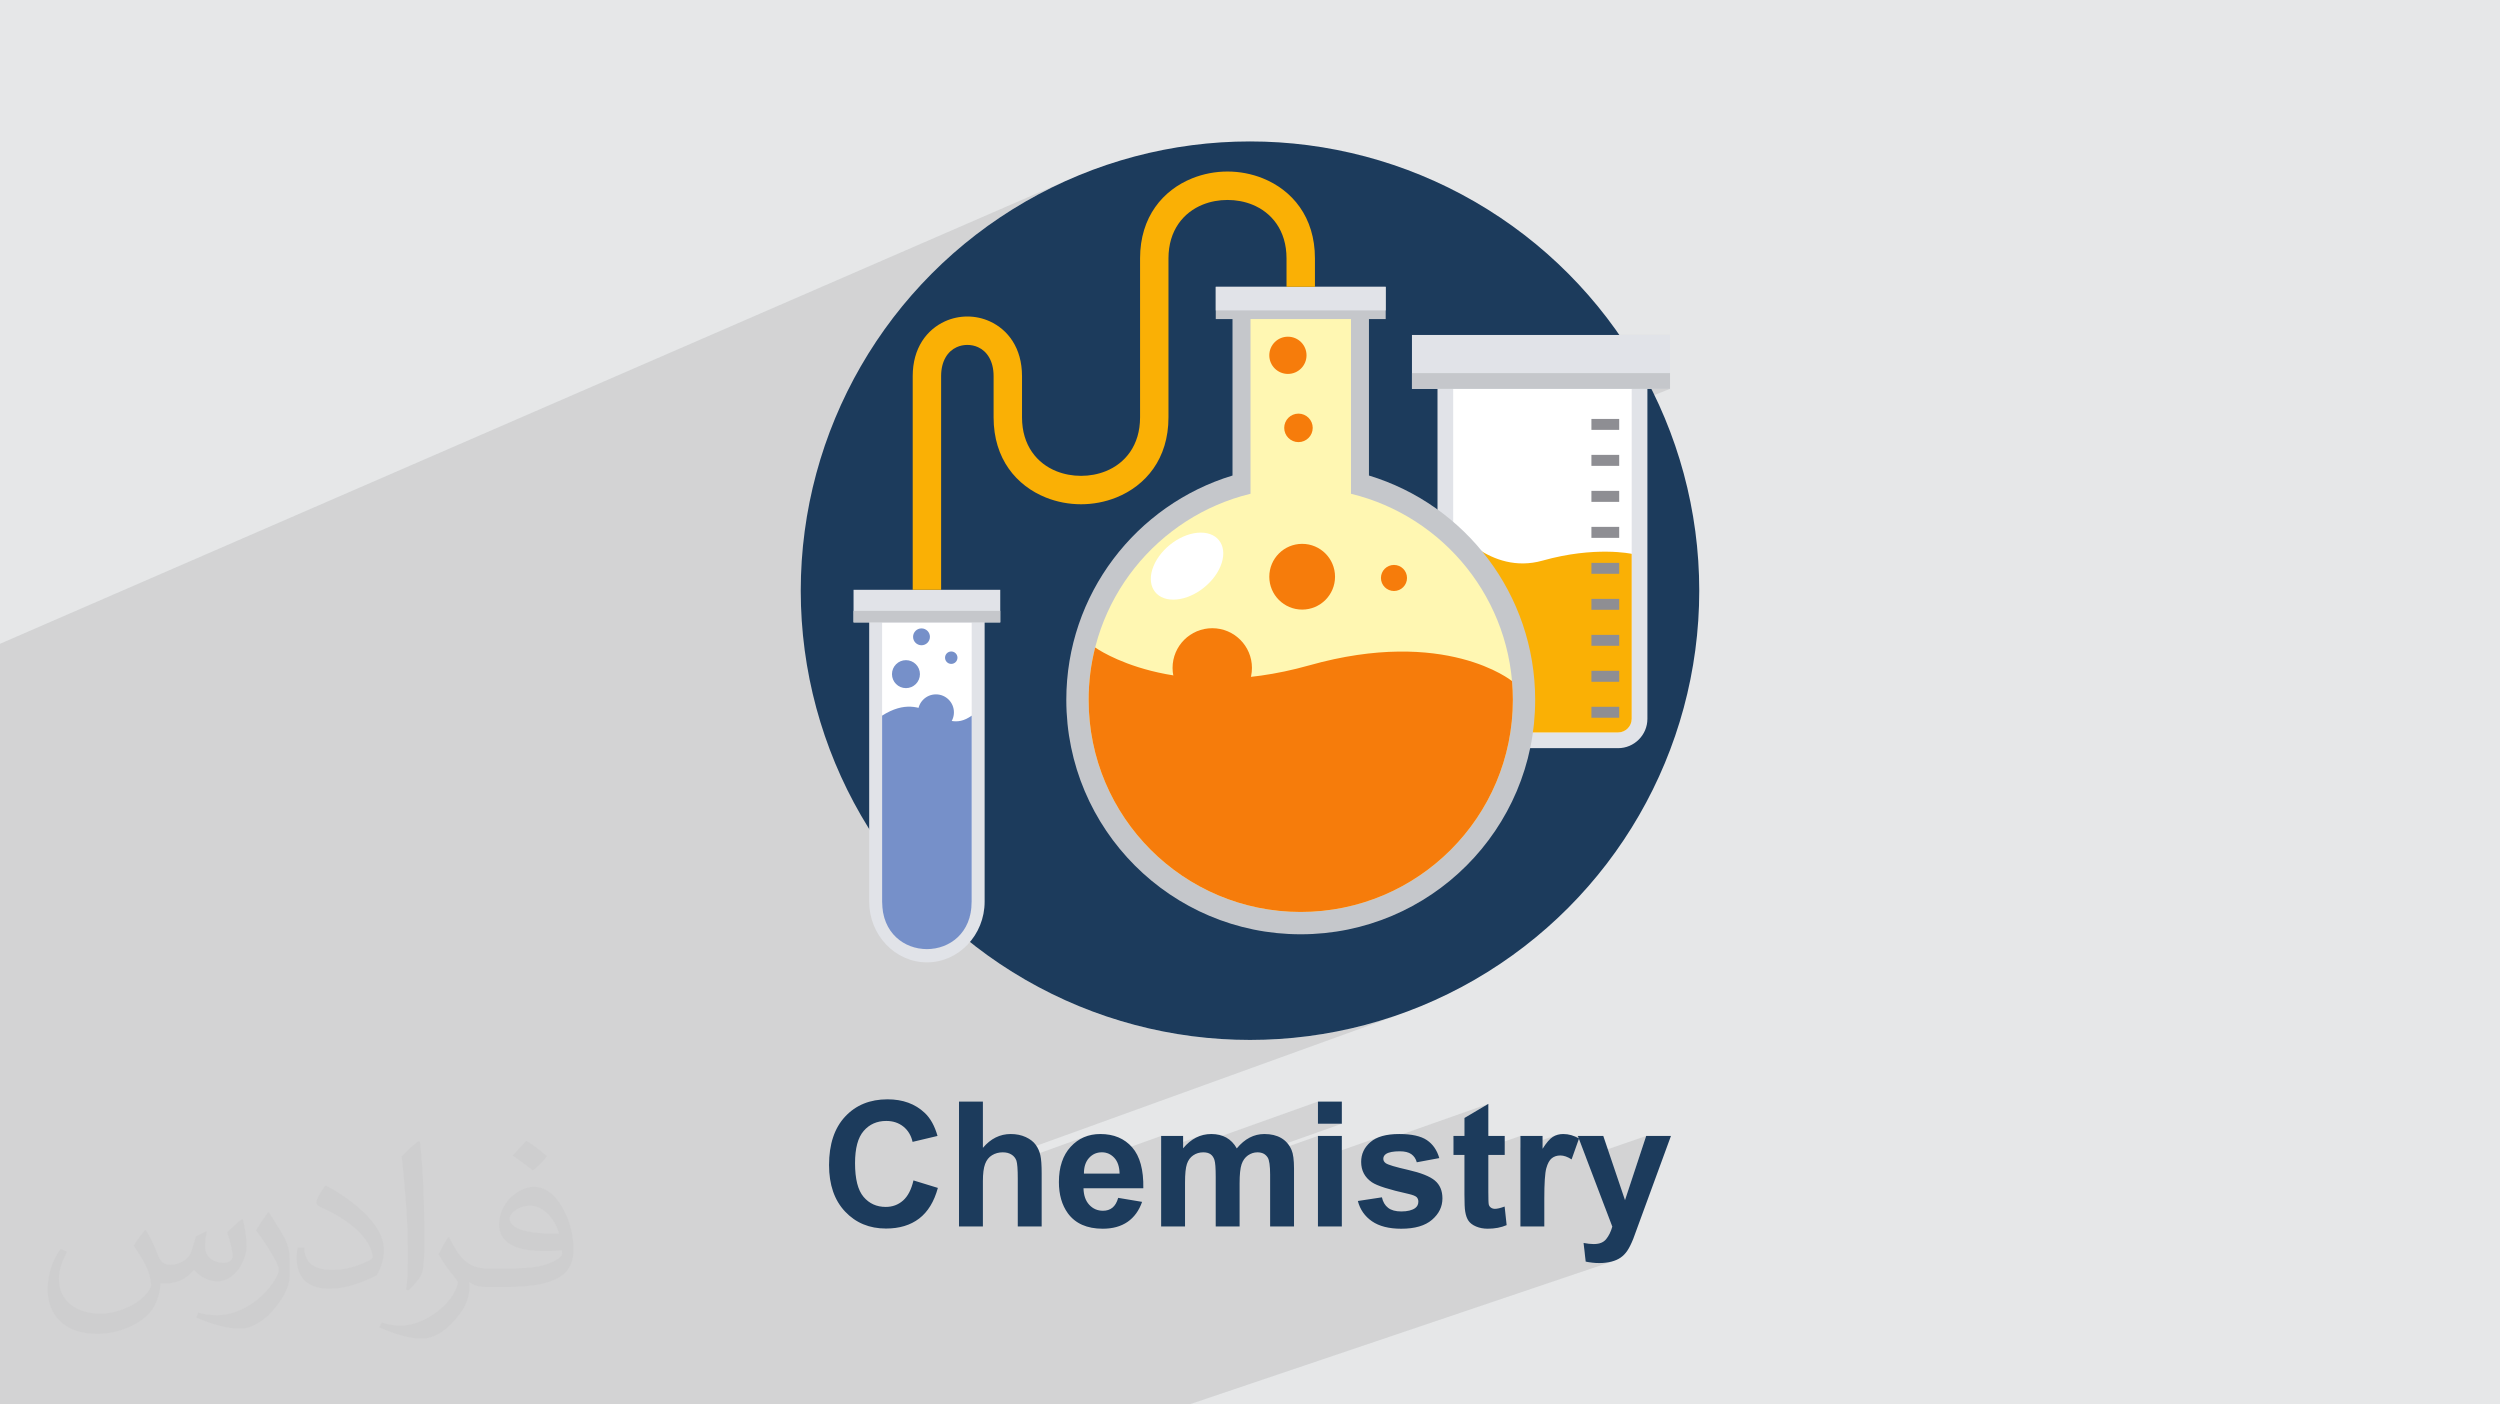 <?xml version="1.0" encoding="UTF-8"?>
<!DOCTYPE svg PUBLIC "-//W3C//DTD SVG 1.0//EN" "http://www.w3.org/TR/2001/REC-SVG-20010904/DTD/svg10.dtd">
<!-- Creator: CorelDRAW -->
<svg xmlns="http://www.w3.org/2000/svg" xml:space="preserve" width="94.192mm" height="52.917mm" version="1.0" style="shape-rendering:geometricPrecision; text-rendering:geometricPrecision; image-rendering:optimizeQuality; fill-rule:evenodd; clip-rule:evenodd"
viewBox="0 0 9404.92 5283.66"
 xmlns:xlink="http://www.w3.org/1999/xlink"
 xmlns:xodm="http://www.corel.com/coreldraw/odm/2003">
 <defs>
  <style type="text/css">
   <![CDATA[
    .fil10 {fill:#FFF7B2}
    .fil12 {fill:#7690C9}
    .fil4 {fill:#1C3B5C}
    .fil9 {fill:#8E8E93}
    .fil8 {fill:#C5C7CB}
    .fil5 {fill:#E1E3E8}
    .fil11 {fill:#F67C0B}
    .fil7 {fill:#FAB005}
    .fil6 {fill:white}
    .fil3 {fill:#1C3B5C;fill-rule:nonzero}
    .fil13 {fill:#FAB005;fill-rule:nonzero}
    .fil2 {fill:#373435;fill-opacity:0.031}
    .fil1 {fill:#2B2A29;fill-opacity:0.102}
    .fil0 {fill:#E6E7E8}
   ]]>
  </style>
 </defs>
 <g id="Layer_x0020_1">
  <polygon class="fil0" points="-0,0 9404.92,0 9404.92,5283.66 -0,5283.66 "/>
  <polygon class="fil1" points="-0,3976.76 -0,3972.15 -0,3957.96 -0,3934.68 -0,3924.83 -0,3887.98 -0,3862.63 -0,3857.04 -0,3852.48 -0,3828.44 -0,3817.09 -0,3815.76 -0,3802.62 -0,3798.74 -0,3764.89 -0,3762.19 -0,3754.04 -0,3743.87 -0,3690.2 -0,3685.45 -0,3675.11 -0,3671.56 -0,3660.24 -0,3656.64 -0,3638.96 -0,3611.17 -0,3609.03 -0,3587.95 -0,3576.07 -0,3552.05 -0,3534.98 -0,3482.45 -0,3463.48 -0,3447.56 -0,3412.25 -0,3411.55 -0,3386.36 -0,3357.46 -0,3328.11 -0,3304.67 -0,3274.54 -0,3248.6 -0,3176.5 -0,3166.71 -0,3148.7 -0,3113.7 -0,3111.41 -0,3052.25 -0,3033.27 -0,3006.9 -0,2914.44 -0,2841.01 -0,2836.63 -0,2795.6 -0,2745.59 -0,2729.08 -0,2706.93 -0,2704.66 -0,2630.13 -0,2601.39 -0,2421.89 4044.61,664.86 3969.74,698.7 3896.87,736.03 3826.09,776.72 3757.52,820.69 3691.26,867.81 3627.41,917.98 3566.09,971.1 3507.39,1027.06 3451.43,1085.76 3410.08,1133.49 4485.32,670.64 4493.26,667.58 4501.28,664.71 4509.34,662.04 4517.48,659.56 4525.68,657.27 4533.92,655.2 4542.19,653.31 4550.52,651.62 4558.88,650.13 4567.26,648.84 4575.66,647.74 4584.09,646.85 4592.53,646.15 4600.97,645.65 4609.42,645.35 4617.87,645.25 4626.32,645.35 4634.75,645.65 4643.2,646.15 4651.64,646.85 4660.05,647.74 4668.46,648.84 4676.84,650.13 4685.2,651.62 4693.51,653.31 4701.79,655.2 4710.02,657.27 4718.21,659.56 4726.32,662.04 4734.39,664.71 4742.39,667.58 4750.32,670.64 4770.7,679.62 4790.42,689.92 4809.39,701.52 4827.53,714.45 4844.74,728.69 4860.93,744.24 4876.01,761.11 4889.89,779.29 4902.47,798.79 4913.67,819.6 4923.4,841.73 4931.56,865.16 4938.07,889.91 4942.84,915.97 4945.75,943.34 4946.75,972.03 4946.75,1079 5212.93,1079 5212.93,1167.64 5212.93,1200.36 5149.95,1226.42 5149.95,1326.75 5311.74,1260.12 6282.55,1260.12 6282.55,1403.66 6282.55,1462.79 6282.55,1462.8 5999.91,1575.89 6091.34,1575.89 6091.34,1617.15 5466.83,1866.1 5466.83,1918.05 5986.84,1711.29 6091.34,1711.29 6091.34,1752.53 5495.27,1988.57 5506.84,1999.35 5531.21,2023.88 5533.06,2025.9 5986.84,1846.67 6091.34,1846.67 6091.34,1887.92 5585.71,2086.83 5598.33,2102.93 5616.11,2127.52 5986.84,1982.06 6091.34,1982.06 6091.34,2023.31 5657.69,2192.75 5672.85,2219.99 5681.23,2236.55 5986.84,2117.45 5986.84,2158.6 6091.34,2158.6 5712.43,2305.67 5716.45,2315.48 5728.47,2348.62 5729.66,2352.38 5986.84,2252.83 5986.84,2293.99 6091.34,2293.99 5750.58,2425.34 5756.62,2451.53 5761.04,2475.02 5986.84,2388.21 5986.84,2429.37 6091.34,2429.38 5771.49,2551.84 5772.24,2559.04 5774.52,2595.75 5774.7,2604.51 5986.84,2523.51 5986.84,2564.76 6091.34,2564.76 5773.58,2685.57 5770.73,2723.04 5768.36,2741.75 5986.84,2658.9 5986.84,2700.15 6091.34,2700.14 5944.94,2755.42 6087.31,2755.42 6097.54,2754.37 6107.08,2751.37 5939.29,2814.55 6087.3,2814.55 6098.53,2813.98 6109.43,2812.3 6119.96,2809.58 6130.08,2805.85 5711.13,2963.06 5705.97,2976.15 5688.31,3015.22 5668.84,3053.24 5647.6,3090.17 5624.65,3125.95 5600.06,3160.53 5573.88,3193.84 5546.16,3225.84 5516.96,3256.47 5486.32,3285.67 5454.32,3313.38 5421,3339.56 5386.43,3364.15 5350.64,3387.08 5313.71,3408.32 5275.67,3427.79 5236.61,3445.45 5196.55,3461.24 4190.03,3832.88 4199.88,3836.21 4280.08,3858.99 4361.85,3877.86 4445.08,3892.73 4529.66,3903.47 4615.49,3910 4702.46,3912.2 4789.43,3910 4875.26,3903.47 4959.84,3892.73 5043.07,3877.86 5124.83,3858.99 5205.03,3836.21 5283.56,3809.64 3806.09,4344.07 3808.49,4345.74 3811.4,4348.13 3814.07,4350.7 3816.48,4353.47 3818.66,4356.42 3820.59,4359.57 3822.26,4362.89 3823.7,4366.41 3824.52,4369.31 4084.84,4275.32 4077.76,4278.13 4070.86,4281.32 4064.15,4284.87 4057.62,4288.82 4051.28,4293.13 4045.12,4297.81 4039.14,4302.88 4033.35,4308.32 4027.74,4314.14 4022.4,4320.27 4017.4,4326.69 4012.74,4333.4 4008.43,4340.4 4004.46,4347.69 4000.83,4355.27 3997.56,4363.12 3994.62,4371.28 3992.03,4379.71 3990.33,4386.3 4124.49,4338.07 4131.03,4336.38 4137.9,4335.38 4145.07,4335.04 4151.82,4335.36 4158.31,4336.31 4164.55,4337.9 4170.51,4340.13 4175.36,4342.58 4368.14,4273.36 4368.14,4325.57 4513.03,4273.7 4499.52,4279.58 4486.54,4287.13 4474.1,4296.36 4462.18,4307.26 4450.8,4319.83 4368.14,4349.39 4368.14,4354.95 4958.05,4144.11 4958.05,4227.43 5047.94,4227.43 4741.83,4336.14 4742.53,4336.25 4747.97,4337.75 4753,4339.86 4757.61,4342.57 4759.28,4343.89 4958.05,4273.36 4958.05,4358.87 5187.24,4277.93 5175.5,4283.12 5164.98,4289.25 5155.64,4296.32 5147.46,4304.08 5140.35,4312.29 5138.37,4315.15 5599.03,4152.64 5509.16,4205.78 5509.16,4273.36 5467.82,4287.87 5467.82,4344.87 5509.16,4344.87 5509.16,4346.98 5719.76,4273.36 5719.76,4317.54 5855.35,4270.27 5850.68,4272.09 5846.16,4274.25 5841.79,4276.75 5837.41,4279.78 5832.91,4283.55 5828.27,4288.07 5823.5,4293.32 5818.59,4299.3 5813.56,4306.03 5808.39,4313.49 5804.89,4318.9 5935.71,4273.36 5965.64,4352.07 6192.89,4273.36 6113.19,4514.9 6037.4,4540.84 6065.41,4614.52 6063.28,4621.5 6060.93,4628.17 6058.37,4634.53 6055.58,4640.58 6052.57,4646.33 6049.34,4651.75 6045.89,4656.86 6042.22,4661.65 6038.19,4666 6033.65,4669.75 6028.59,4672.93 6023.03,4675.52 5959.73,4697.02 5965.24,4746.17 5971.53,4747.44 5977.85,4748.55 5984.2,4749.49 5990.57,4750.26 5996.97,4750.86 6003.39,4751.29 6009.84,4751.55 6016.31,4751.64 6022.66,4751.55 6028.85,4751.29 6034.87,4750.86 6040.73,4750.26 6046.42,4749.49 6051.94,4748.55 6057.28,4747.44 6062.45,4746.17 6067.47,4744.76 6072.3,4743.2 4473.45,5283.66 4378.23,5283.66 4232.66,5283.66 4170.57,5283.66 4100.7,5283.66 3866.66,5283.66 3852.85,5283.66 3766.41,5283.66 3703.95,5283.66 3500.47,5283.66 3500.33,5283.66 3400.82,5283.66 3275.91,5283.66 3251.47,5283.66 3200.4,5283.66 3161.48,5283.66 3120.27,5283.66 3039.15,5283.66 3033.82,5283.66 3033.28,5283.66 2967.39,5283.66 2949.08,5283.66 2947.27,5283.66 2914.21,5283.66 2908.97,5283.66 2860.82,5283.66 2829.54,5283.66 2823.83,5283.66 2784.68,5283.66 2766.2,5283.66 2750.4,5283.66 2728.6,5283.66 2663.95,5283.66 2630.85,5283.66 2591.85,5283.66 2552.9,5283.66 2530.98,5283.66 2466.45,5283.66 2449.9,5283.66 2392.78,5283.66 2339.36,5283.66 2311.32,5283.66 2110.91,5283.66 2107,5283.66 2073.69,5283.66 2050.21,5283.66 2034.22,5283.66 2020.04,5283.66 2013.35,5283.66 1989.11,5283.66 1947.77,5283.66 1947.18,5283.66 1881.96,5283.66 1855.33,5283.66 1821.57,5283.66 1798.67,5283.66 1781.1,5283.66 1769.73,5283.66 1754.98,5283.66 1735.12,5283.66 1691.96,5283.66 1554.36,5283.66 1533.87,5283.66 1494.31,5283.66 1292.19,5283.66 1292.16,5283.66 1208.54,5283.66 1139.15,5283.66 1110.75,5283.66 1038.27,5283.66 980.07,5283.66 760.74,5283.66 729.82,5283.66 504.95,5283.66 413.19,5283.66 260.84,5283.66 188.81,5283.66 42.95,5283.66 42.94,5283.66 -0,5283.66 -0,5251.42 -0,5251.41 -0,5106.24 -0,5099.76 -0,5050.62 -0,5047.63 -0,5000.22 -0,4965.37 -0,4954.62 -0,4928.93 -0,4909.17 -0,4906.78 -0,4904.29 -0,4894.13 -0,4880.86 -0,4856.45 -0,4845.75 -0,4834.67 -0,4809.32 -0,4806.52 -0,4793.53 -0,4789.31 -0,4773.37 -0,4761.51 -0,4726.15 -0,4689.79 -0,4669.25 -0,4642.13 -0,4606.55 -0,4570.18 -0,4522.77 -0,4486.94 -0,4450.59 -0,4450.15 -0,4403.49 -0,4367.12 -0,4330.97 -0,4289.29 -0,4284.12 -0,4247.76 -0,4247.24 -0,4247.23 -0,4234.89 -0,4211.36 -0,4194.8 -0,4164.74 -0,4158.59 -0,4148.2 -0,4146.92 -0,4145.69 -0,4141.64 -0,4128.39 -0,4091.76 -0,4075.43 -0,4045.4 -0,4028.3 -0,4013.08 -0,4012.51 -0,4009.02 -0,3994.71 -0,3976.77 "/>
  <path class="fil2" d="M548.54 4627.69c17.95,27.21 29.6,53.36 40.96,82.43 8.45,16.91 12.93,48.09 52.57,48.09 11.61,0 28.28,-3.42 43.06,-11.61 16.63,-8.73 29.32,-21.94 35.94,-42l15.85 -53.36 38.57 -19.02 2.64 2.64c-5.27,20.09 -6.59,39.36 -6.59,54.43 0,44.63 38.57,61.56 69.22,61.56 17.95,0 34.09,-8.73 34.09,-25.11 0,-21.13 -8.98,-57.06 -20.62,-89.29 17.95,-17.95 35.94,-35.94 56.53,-50.47l3.17 1.6c8.98,38.04 14,75.56 14,100.66 0,24.57 -10.83,51.79 -19.81,69.49 -18.49,34.87 -51.25,62.62 -90.87,62.62 -30.1,0 -63.65,-15.07 -86.66,-43.06l-1.32 0c-21.66,26.96 -55.22,51.25 -108.86,51.25l-16.63 0c-2.64,35.41 -10.29,60.49 -21.94,82.95 -31.95,62.34 -126.81,106.47 -216.1,106.47 -124.17,0 -186.51,-71.59 -186.51,-166.96 0,-58.91 19.27,-113.6 48.88,-152.42l24.29 10.04c-18.49,35.41 -30.91,68.68 -30.91,101.45 0,89.29 72.66,131.83 156.4,131.83 77.68,0 173.83,-49.41 191.28,-106.72 -6.59,-62.62 -30.1,-91.93 -66.04,-148.99 10.83,-19.02 24.83,-38.04 42.28,-58.38l3.17 0 0 0 0 0 -0.02 -0.09zm1432.13 -336.04c26.15,16.39 51.79,35.66 76.87,57.85 -14,19.81 -31.45,37.79 -53.11,53.64 -25.11,-20.34 -50.19,-37.79 -75.84,-56.27 17.42,-19.55 34.62,-38.29 52.04,-55.22l0 0 0 0 0 0 0 0 0 0 0.03 0zm13.47 244.11c-42.28,0 -76.87,27.75 -76.87,48.34 0,44.13 84.53,57.85 185.72,57.31 -12.68,-51.79 -57.06,-105.68 -108.86,-105.68l0.01 0.03zm-94.86 236.19c54.96,0 103.04,-1.6 139.74,-10.83 40.96,-10.29 75.56,-30.91 75.56,-45.17 0,-3.7 0,-8.19 -1.32,-11.89 -22.98,2.11 -49.41,2.11 -72.38,2.11 -74.49,0 -131.55,-16.91 -154.02,-58.66 -5.55,-11.61 -9.51,-24.57 -9.51,-39.36 0,-40.43 17.42,-79.79 48.09,-107 25.61,-22.45 53.89,-36.44 82.67,-36.44 52.04,0 93.51,41.75 122.57,107.54 15.85,35.94 26.68,77.4 26.68,129.72 0,34.87 -9.51,64.19 -31.17,85.85 -40.43,39.11 -114.92,53.89 -229.04,53.89l-51.79 0 0 0 -13.47 0c-28.28,0 -48.62,-5.02 -64.72,-17.42l-2.64 0c0.79,6.59 1.32,12.93 1.32,19.02 0,25.61 -8.45,58.38 -25.61,84.53 -50.72,75.3 -105.68,108.04 -153.24,108.04 -48.09,0 -107,-18.49 -160.11,-42.54l9.51 -18.49c17.17,7.13 40.96,11.89 73.7,11.89 85.85,0 198.66,-82.43 212.66,-163 -3.17,-6.59 -8.98,-15.32 -17.17,-24.57 -25.11,-29.85 -40.96,-54.68 -55.75,-80.83 12.68,-25.11 24.29,-45.17 35.13,-63.4l4.49 -0.53c36.72,74.77 69.99,117.55 144.23,117.55l11.61 0 0 0 53.89 0 0 0 0 0 0 0 0 0 0 0 0.09 0.01zm-371.98 79c6.34,-34.34 6.87,-72.91 6.87,-108.86l0 -53.36c0,-99.6 -12.68,-244.36 -22.98,-338.68 17.95,-19.27 43.06,-42 62.87,-57.31l5.81 1.6c13.47,118.62 16.63,256 16.63,383.06 0,33.3 -1.32,65.79 -4.49,89.55 -1.85,30.1 -19.27,52.83 -56.53,87.7l-8.19 -3.7zm-382.8 -157.19c1.85,46.77 24.83,83.49 105.15,83.49 49.93,0 92.19,-12.93 138.96,-35.13 8.45,-3.7 12.93,-8.73 12.93,-12.93 0,-29.32 -22.45,-68.15 -60.23,-103.55 -36.72,-33.3 -85.34,-62.62 -130.76,-82.18 -15.6,-6.59 -20.62,-13.47 -20.62,-20.09 0,-13.47 17.95,-41.75 32.77,-62.09l5.02 -0.53c52.04,27.21 110.17,67.64 153.24,112.53 39.11,41.47 63.4,83.49 63.4,129.19 0,33.81 -10.29,65.51 -26.96,95.11 -57.06,28.79 -117.83,50.72 -178.06,50.72 -73.17,0 -123.1,-34.34 -123.1,-114.92 0,-8.73 0,-22.19 3.17,-39.64l25.11 0 0 0 0 0 0 0 0 0 0 0 -0.02 0zm-132.37 -132.9l45.45 73.45c16.63,27.21 32.23,56.81 32.23,103.55l0 59.7c0,48.34 -30.91,100.13 -80.83,151.38 -39.11,34.62 -73.7,49.41 -105.68,49.41 -47.55,0 -101.98,-14.79 -164.85,-41.75l7.13 -18.49c19.81,5.27 42.79,9.77 71.06,9.77 90.36,-0.53 182.8,-66.57 225.08,-147.15 5.02,-9.26 6.87,-17.95 6.87,-24.04 0,-9.26 -5.02,-19.55 -8.98,-28.79 -22.98,-43.31 -48.62,-82.95 -76.87,-119.68 14.79,-23.25 29.6,-45.7 45.7,-67.9l3.7 0.53 0 0 0 0 0 0 0 0 0 0 -0.02 0.01z"/>
  <g id="_2738930344416">
   <path class="fil3" d="M3436.4 4440.66l91.86 28.22c-14.12,51.71 -37.62,90.09 -70.42,115.25 -32.8,25.04 -74.36,37.61 -124.77,37.61 -62.43,0 -113.71,-21.33 -153.95,-63.96 -40.14,-42.65 -60.26,-100.94 -60.26,-174.96 0,-78.18 20.23,-138.98 60.58,-182.28 40.35,-43.29 93.49,-64.94 159.32,-64.94 57.51,0 104.21,17.05 140.07,51.06 21.44,20.11 37.39,48.98 48.12,86.71l-93.82 22.31c-5.58,-24.27 -17.17,-43.52 -34.78,-57.62 -17.71,-14.11 -39.14,-21.11 -64.29,-21.11 -34.88,0 -63.2,12.46 -84.85,37.51 -21.76,24.92 -32.58,65.38 -32.58,121.37 0,59.26 10.71,101.58 32.03,126.73 21.44,25.26 49.21,37.83 83.43,37.83 25.26,0 47.02,-7.98 65.17,-24.05 18.15,-16.08 31.27,-41.22 39.14,-75.67zm261.23 -296.55l0 174.08c29.2,-34.66 64.18,-52.04 104.75,-52.04 20.89,0 39.69,3.82 56.42,11.48 16.72,7.76 29.31,17.49 37.83,29.53 8.53,11.91 14.33,25.15 17.38,39.69 3.18,14.54 4.7,37.06 4.7,67.58l0 199.45 -89.88 0 0 -179.56c0,-35.64 -1.75,-58.27 -5.14,-67.9 -3.49,-9.62 -9.63,-17.27 -18.36,-22.86 -8.75,-5.68 -19.68,-8.52 -32.92,-8.52 -15.09,0 -28.54,3.59 -40.45,10.93 -11.92,7.21 -20.56,18.14 -26.02,32.8 -5.58,14.54 -8.32,36.2 -8.32,64.73l0 170.36 -89.88 0 0 -469.76 89.88 0zm509 362.16l89.88 15.09c-11.48,32.91 -29.74,57.95 -54.57,75.23 -24.92,17.17 -56.1,25.81 -93.38,25.81 -59.16,0 -103,-19.36 -131.32,-58.06 -22.42,-31.05 -33.69,-70.2 -33.69,-117.55 0,-56.41 14.77,-100.71 44.18,-132.64 29.42,-32.03 66.7,-48 111.75,-48 50.51,0 90.43,16.72 119.74,50.19 29.19,33.46 43.19,84.74 41.88,153.85l-225.04 0c0.66,26.68 7.88,47.45 21.77,62.33 13.78,14.87 31.05,22.31 51.61,22.31 14.1,0 25.91,-3.82 35.43,-11.48 9.63,-7.65 16.83,-20.01 21.76,-37.06zm5.24 -91.19c-0.65,-26.14 -7.32,-46.04 -20.11,-59.6 -12.8,-13.67 -28.33,-20.44 -46.69,-20.44 -19.57,0 -35.77,7.21 -48.56,21.53 -12.79,14.33 -19.02,33.91 -18.8,58.51l134.16 0zm156.26 -141.72l82.66 0 0 46.47c29.64,-35.76 64.95,-53.69 105.96,-53.69 21.76,0 40.67,4.48 56.64,13.45 16.07,8.97 29.19,22.53 39.36,40.68 14.98,-18.15 31.16,-31.71 48.44,-40.68 17.28,-8.97 35.76,-13.45 55.44,-13.45 24.93,0 46.04,5.03 63.42,15.2 17.27,10.16 30.17,25.04 38.71,44.72 6.23,14.44 9.3,37.94 9.3,70.42l0 217.38 -89.88 0 0 -194.32c0,-33.79 -3.07,-55.55 -9.3,-65.27 -8.32,-12.8 -21.22,-19.24 -38.49,-19.24 -12.57,0 -24.49,3.81 -35.65,11.47 -11.04,7.77 -19.13,19.03 -24.05,33.79 -4.92,14.88 -7.33,38.27 -7.33,70.31l0 163.25 -89.88 0 0 -186.33c0,-33.02 -1.64,-54.46 -4.81,-63.96 -3.17,-9.63 -8.09,-16.84 -14.87,-21.55 -6.67,-4.7 -15.86,-6.99 -27.34,-6.99 -13.89,0 -26.35,3.7 -37.39,11.14 -11.15,7.55 -19.03,18.26 -23.83,32.37 -4.81,14.1 -7.22,37.5 -7.22,70.08l0 165.23 -89.88 0 0 -340.5zm589.92 -45.93l0 -83.32 89.88 0 0 83.32 -89.88 0zm0 386.43l0 -340.5 89.88 0 0 340.5 -89.88 0zm150.13 -95.78l90.53 -13.78c3.83,17.38 11.59,30.61 23.4,39.58 11.7,9.08 28.22,13.56 49.32,13.56 23.29,0 40.79,-4.27 52.6,-12.79 7.87,-6.01 11.8,-14.11 11.8,-24.17 0,-6.78 -2.18,-12.46 -6.45,-16.94 -4.48,-4.27 -14.55,-8.32 -30.06,-11.92 -72.72,-16.08 -118.75,-30.72 -138.22,-43.95 -27,-18.48 -40.46,-44.07 -40.46,-76.76 0,-29.63 11.7,-54.45 35,-74.58 23.28,-20.11 59.37,-30.17 108.26,-30.17 46.58,0 81.24,7.65 103.87,22.86 22.64,15.31 38.27,37.83 46.8,67.69l-84.63 15.75c-3.61,-13.35 -10.6,-23.62 -20.78,-30.73 -10.17,-7.11 -24.7,-10.6 -43.63,-10.6 -23.83,0 -40.89,3.29 -51.28,9.95 -6.88,4.69 -10.27,10.82 -10.27,18.25 0,6.46 2.96,11.92 8.97,16.41 8.2,6.01 36.31,14.44 84.42,25.37 48.11,10.93 81.68,24.27 100.7,40.12 18.92,15.98 28.33,38.38 28.33,67.04 0,31.16 -13.01,58.06 -39.15,80.48 -26.02,22.42 -64.62,33.68 -115.79,33.68 -46.36,0 -83.1,-9.41 -110.22,-28.11 -27.01,-18.69 -44.72,-44.06 -53.03,-76.2zm552.52 -244.72l0 71.51 -61.68 0 0 137.88c0,28 0.55,44.29 1.76,48.88 1.2,4.59 3.82,8.43 8.09,11.48 4.16,2.96 9.19,4.49 15.21,4.49 8.41,0 20.45,-2.85 36.3,-8.65l7.55 69.98c-20.89,8.97 -44.5,13.45 -70.97,13.45 -16.18,0 -30.72,-2.74 -43.73,-8.21 -13.01,-5.46 -22.53,-12.57 -28.54,-21.21 -6.12,-8.75 -10.28,-20.45 -12.68,-35.32 -1.87,-10.5 -2.85,-31.71 -2.85,-63.75l0 -149.03 -41.34 0 0 -71.51 41.34 0 0 -67.58 89.87 -53.14 0 120.72 61.68 0zm148.92 340.5l-89.87 0 0 -340.5 83.32 0 0 48.33c14.32,-22.85 27.22,-37.83 38.7,-44.94 11.48,-7.11 24.49,-10.6 39.04,-10.6 20.56,0 40.35,5.68 59.37,16.95l-27.88 78.51c-15.21,-9.85 -29.31,-14.77 -42.32,-14.77 -12.69,0 -23.4,3.49 -32.15,10.38 -8.75,7 -15.64,19.47 -20.67,37.61 -5.03,18.16 -7.55,56.2 -7.55,114.05l0 104.98zm126.08 -340.5l95.78 0 81.69 241.54 79.71 -241.54 93.17 0 -120.07 327.7 -21.65 59.16c-7.98,19.79 -15.53,34.89 -22.75,45.37 -7.1,10.39 -15.42,18.93 -24.7,25.37 -9.31,6.57 -20.78,11.59 -34.45,15.21 -13.56,3.6 -28.98,5.46 -46.14,5.46 -17.28,0 -34.34,-1.86 -51.07,-5.46l-7.87 -70.2c14.1,2.74 26.9,4.15 38.27,4.15 20.99,0 36.51,-6.12 46.58,-18.47 10.06,-12.36 17.82,-28.11 23.18,-47.13l-129.69 -341.16z"/>
   <g>
    <circle class="fil4" cx="4702.46" cy="2222.12" r="1690.08"/>
    <path class="fil5" d="M6197.48 1403.66l-789.66 0 0 1300.69c0,60.59 49.5,110.18 110.08,110.18l569.41 0.01c60.58,0 110.17,-49.58 110.17,-110.18l0 -1300.7z"/>
    <path class="fil6" d="M6138.37 1462.8l0 1241.57c0,27.96 -23.1,51.05 -51.05,51.05l-569.43 0c-27.96,0 -51.05,-23.1 -51.05,-51.05l0 -1241.57 671.53 0z"/>
    <path class="fil7" d="M6138.37 2083.54l0 620.83c0,27.96 -23.1,51.05 -51.05,51.05l-569.43 0c-27.96,0 -51.05,-23.1 -51.05,-51.05l0 -724.5c0,0 137.4,185.07 335.77,129.24 198.36,-55.83 335.76,-25.57 335.76,-25.57z"/>
    <polygon class="fil5" points="5311.74,1260.12 6282.55,1260.12 6282.55,1462.8 5311.74,1462.8 "/>
    <polygon class="fil8" points="5311.74,1403.66 6282.55,1403.66 6282.55,1462.79 5311.74,1462.8 "/>
    <path class="fil9" d="M6091.34 2658.9l-104.5 0 0 41.25 104.5 -0.01 0 -41.24zm0 -1083.01l-104.5 0 0 41.26 104.5 0 0 -41.26zm0 135.4l-104.5 0 0 41.25 104.5 -0.01 0 -41.24zm0 135.39l-104.5 0 0 41.25 104.5 0 0 -41.25zm0 135.39l-104.5 0 0 41.25 104.5 0 0 -41.25zm0 135.4l-104.5 0 0 41.15 104.5 0 0 -41.15zm0 135.38l-104.5 0 0 41.16 104.5 0 0 -41.16zm0 135.39l-104.5 0 0 41.16 104.5 0.01 0 -41.17zm0 135.3l-104.5 0 0 41.25 104.5 0 0 -41.25z"/>
    <path class="fil8" d="M5149.95 1788.92c361.89,109.9 625.33,446.12 625.33,843.94 0,487.09 -394.88,881.88 -881.98,881.88 -487.09,0 -881.88,-394.79 -881.88,-881.88 0,-397.82 263.35,-734.04 625.23,-843.94l0 -621.29 513.3 0 0 621.29z"/>
    <polygon class="fil8" points="4573.67,1079 5212.93,1079 5212.93,1200.36 4573.67,1200.36 "/>
    <path class="fil10" d="M5082.32 1857.49c349.51,84.88 609.01,399.74 609.01,775.39 0,440.71 -357.31,797.92 -798.02,797.92 -440.71,0 -797.92,-357.21 -797.92,-797.92 0,-375.64 259.5,-690.5 609,-775.39l0 -657.22 377.94 0 0 657.22z"/>
    <path class="fil11" d="M5688.21 2562.29c-0.64,-0.55 -250.06,-203.77 -762.64,-59.31 -511.85,144.27 -803.97,-66.09 -805.62,-67.2 -16.05,62.97 -24.56,129.06 -24.56,197.08 0,440.71 357.21,797.92 797.92,797.92 440.71,0 798.02,-357.21 798.02,-797.92 0,-23.83 -1.1,-47.39 -3.12,-70.57l-0.01 0z"/>
    <polygon class="fil5" points="4573.67,1079 5212.93,1079 5212.93,1167.64 4573.67,1167.63 "/>
    <circle class="fil6" transform="matrix(0.707 -0 -0.29 0.707 4465.59 2129.75)" r="178.35"/>
    <circle class="fil11" cx="4898.71" cy="2169.6" r="123.66"/>
    <circle class="fil11" cx="4884.78" cy="1609.63" r="53.62"/>
    <circle class="fil11" cx="4845.09" cy="1336.66" r="70.03"/>
    <circle class="fil11" cx="5244.1" cy="2174.28" r="49.04"/>
    <circle class="fil11" cx="4560.47" cy="2512.6" r="149.32"/>
    <path class="fil5" d="M3269.86 2306.18l434.3 0 0 1085.85c0,125.58 -97.72,228.33 -217.15,228.33 -119.44,0 -217.15,-102.75 -217.15,-228.33l0 -1085.85z"/>
    <path class="fil6" d="M3318.44 2341.38l0 1050.64c0,97.34 75.98,177.27 168.57,177.27 92.58,0 168.47,-79.93 168.47,-177.27l0 -1050.64 -337.05 0z"/>
    <polygon class="fil5" points="3211.01,2218.83 3762.91,2218.83 3762.91,2341.39 3211.01,2341.38 "/>
    <polygon class="fil8" points="3211.01,2298.12 3762.91,2298.12 3762.91,2341.39 3211.01,2341.38 "/>
    <path class="fil12" d="M3318.44 2692.17c169.12,-107.16 223.11,82.57 337.04,0l0 699.84c0,238.14 -337.04,238.05 -337.04,0l0 -699.84z"/>
    <path class="fil13" d="M4839.86 1079l0 -106.97c0,-105.87 -56.65,-173.24 -129.15,-202.39 -28.97,-11.64 -60.77,-17.41 -92.85,-17.41 -32.08,0 -63.89,5.77 -92.86,17.41 -72.5,29.15 -129.24,96.51 -129.24,202.39l0 299.1 0 299.09c0,156.47 -86.17,257.03 -196.43,301.39 -42.08,16.86 -87.45,25.39 -132.45,25.39 -45.1,0 -90.38,-8.53 -132.55,-25.39 -110.27,-44.36 -196.44,-144.92 -196.44,-301.39l0 -155.36c0,-57.83 -25.57,-93.86 -58.38,-108.72 -12.56,-5.77 -26.4,-8.61 -40.34,-8.61 -13.93,0 -27.78,2.85 -40.33,8.61 -32.82,14.86 -58.39,50.88 -58.39,108.72l0 803.98 -106.87 0 0 -803.98c0,-106.15 53.26,-175.07 121.45,-206.06 26.67,-12.09 55.46,-18.14 84.15,-18.14 28.7,0 57.47,6.05 84.15,18.14 68.2,30.98 121.45,99.91 121.45,206.06l0 155.36c0,105.87 56.74,173.25 129.24,202.4 28.97,11.63 60.78,17.5 92.86,17.5 32.08,0 63.88,-5.87 92.85,-17.5 72.5,-29.15 129.15,-96.52 129.15,-202.4l0 -299.09 0 -299.1c0,-156.47 86.17,-257.02 196.44,-301.38 42.16,-16.87 87.53,-25.39 132.55,-25.39 45.01,0 90.37,8.52 132.45,25.39 110.26,44.36 196.43,144.91 196.43,301.38l0 106.97 -106.89 0z"/>
    <circle class="fil12" cx="3408.18" cy="2536.08" r="52.61"/>
    <circle class="fil12" cx="3521.02" cy="2679.8" r="67.64"/>
    <circle class="fil12" cx="3466.66" cy="2395.73" r="31.71"/>
    <circle class="fil12" cx="3578.58" cy="2474.2" r="23.38"/>
   </g>
  </g>
 </g>
</svg>
